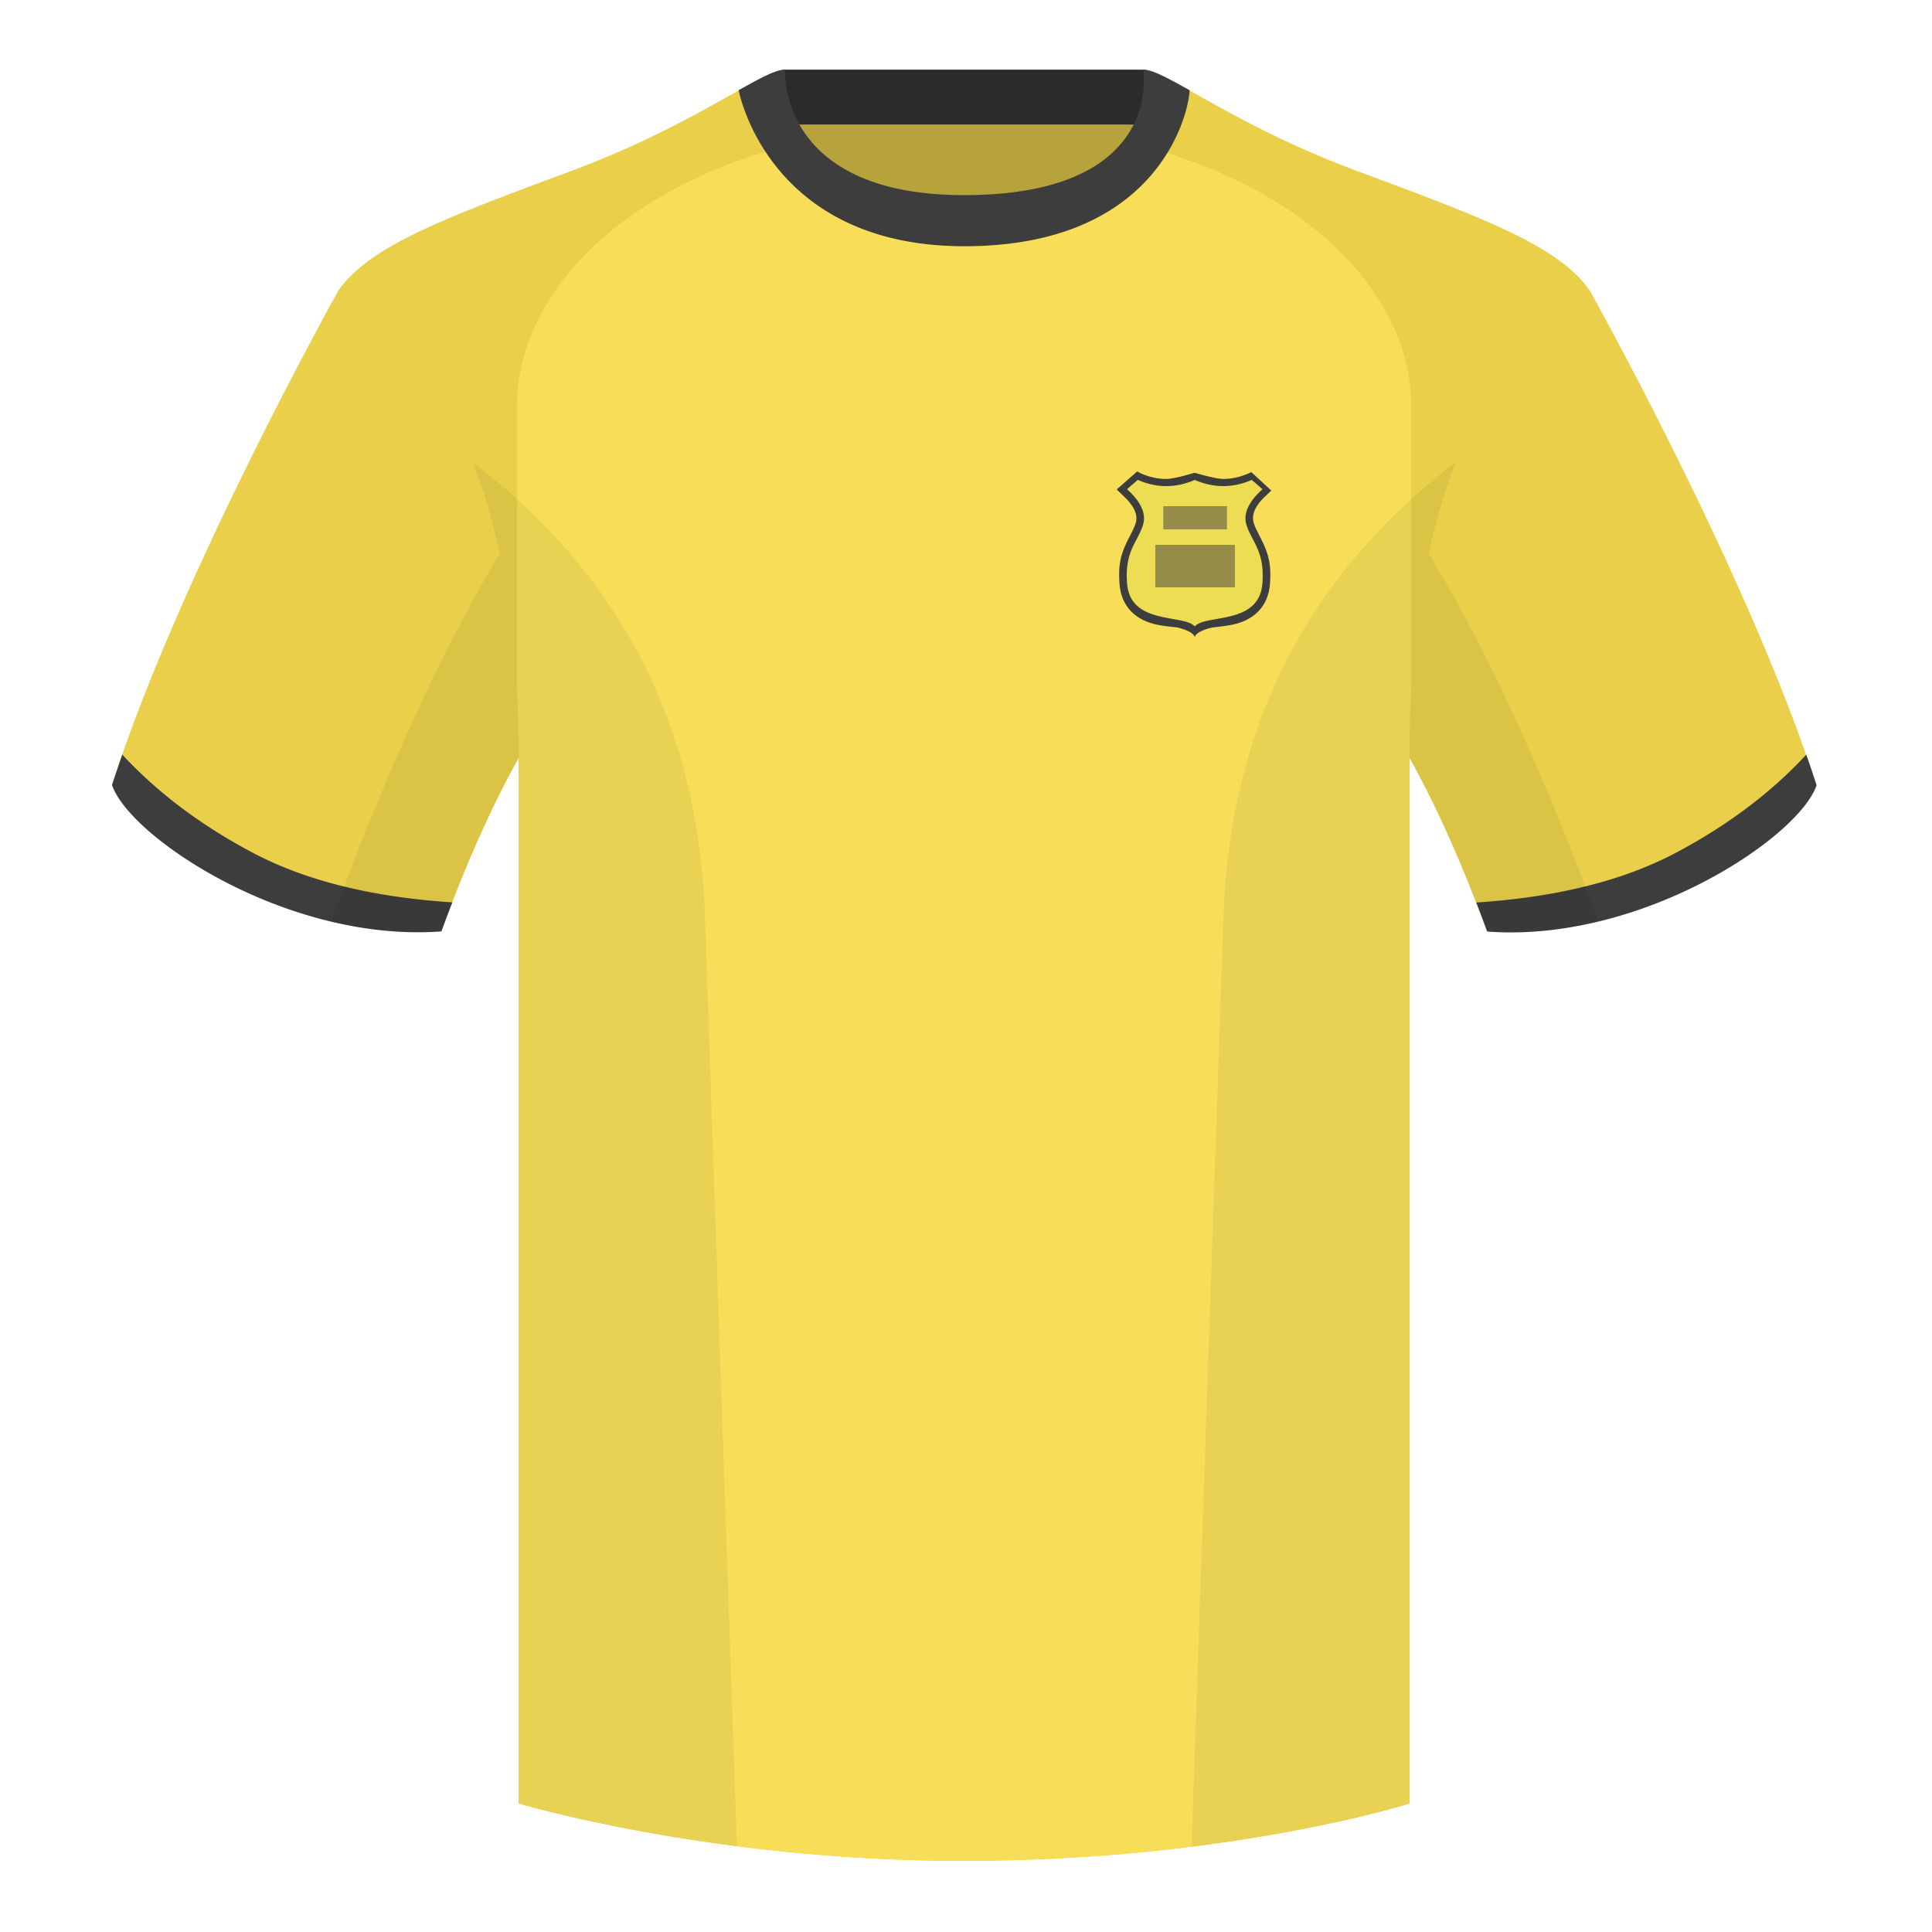 <?xml version="1.0" encoding="UTF-8"?><svg width="500" height="500" viewBox="0 0 500 500" fill="none" xmlns="http://www.w3.org/2000/svg"><path fill-rule="evenodd" clip-rule="evenodd" d="M203.003 109.223h93.644V21.928h-93.644v87.295Z" fill="#B6A33B"/><path fill-rule="evenodd" clip-rule="evenodd" d="M202.864 32.228h93.458v-14.2h-93.458v14.2Z" fill="#2B2B2B"/><path fill-rule="evenodd" clip-rule="evenodd" d="M87.547 75.258S46.785 148.058 29 203.029c4.445 13.375 45.208 40.86 85.232 37.885 13.34-36.4 24.46-52 24.46-52s2.963-95.085-51.145-113.655Zm323.925 0s40.763 72.8 58.548 127.77c-4.445 13.375-45.208 40.86-85.232 37.885-13.34-36.4-24.46-52-24.46-52s-2.963-95.085 51.144-113.655Z" fill="#E9CF4A"/><path fill-rule="evenodd" clip-rule="evenodd" d="M249.511 57.703c-50.082 0-47.798-39.47-48.743-39.14-7.516 2.618-24.132 14.936-52.438 25.494-31.873 11.886-52.626 19.316-60.783 31.2 11.115 8.915 46.695 28.97 46.695 120.345v271.14s49.657 14.856 114.885 14.856c68.929 0 115.648-14.856 115.648-14.856v-271.14c0-91.375 35.58-111.43 46.699-120.345-8.156-11.885-28.909-19.315-60.782-31.2-28.36-10.576-44.982-22.919-52.478-25.508-.927-.32 4.177 39.154-48.703 39.154Z" fill="#E9CF4A"/><path fill-rule="evenodd" clip-rule="evenodd" d="M293.733 37.28c45.26 11.336 71.506 39.338 71.506 67.982v72.909c-.301 5.499-.461 11.3-.461 17.422v271.14s-46.719 14.855-115.648 14.855c-65.228 0-114.885-14.855-114.885-14.855v-271.14c0-6.262-.167-12.189-.482-17.8v-72.531c0-28.836 26.598-57.02 72.416-68.202 5.596 10.126 17.496 20.633 43.335 20.633 27.081 0 38.955-10.353 44.219-20.412Z" fill="#F8DE58"/><path fill-rule="evenodd" clip-rule="evenodd" d="M467.461 195.302a338.05 338.05 0 0 1 2.668 7.9c-4.445 13.375-45.208 40.86-85.233 37.885a413.1 413.1 0 0 0-2.835-7.52c20.795-1.358 37.993-5.637 51.594-12.837 13.429-7.109 24.697-15.585 33.806-25.428Zm-435.806 0c9.103 9.828 20.36 18.291 33.772 25.392 13.611 7.205 30.824 11.485 51.639 12.84a423.042 423.042 0 0 0-2.834 7.516C74.208 244.025 33.445 216.54 29 203.165a339.518 339.518 0 0 1 2.655-7.863ZM307.851 23.345c-5.772-3.24-9.728-5.345-12.007-5.345 0 0 5.881 32.495-46.336 32.495-48.52 0-46.335-32.495-46.335-32.495-2.28 0-6.236 2.105-12.003 5.345 0 0 7.369 40.38 58.403 40.38 51.479 0 58.278-35.895 58.278-40.38Z" fill="#3D3D3D"/><path fill-rule="evenodd" clip-rule="evenodd" d="M413.584 238.323c-9.287 2.238-19.064 3.316-28.797 2.592-8.198-22.369-15.558-36.883-20.013-44.748v270.577s-21.102 6.71-55.866 11.111l-.544-.06c1.88-54.795 5.722-166.47 8.276-240.705 2.055-59.755 31.085-95.29 60.099-117.44-2.675 6.781-5.072 14.606-6.999 23.667 7.354 11.852 24.435 42.069 43.83 94.964l.014.042ZM190.717 477.795c-34.248-4.401-56.476-11.051-56.476-11.051V196.172c-4.456 7.867-11.814 22.379-20.01 44.743-9.633.716-19.309-.332-28.51-2.523a1.01 1.01 0 0 1 .02-.097c19.376-52.848 36.305-83.066 43.609-94.944-1.929-9.075-4.328-16.912-7.006-23.701 29.014 22.15 58.043 57.685 60.099 117.44 2.554 74.235 6.395 185.91 8.276 240.705h-.002Z" fill="#000" fill-opacity=".06"/><path d="m313.684 162.404 2.957-.358c.651-.083.997-.139 1.601-.243 6.298-1.091 10.011-4.865 10.435-10.787.354-4.963-.343-7.728-2.384-11.707l-.41-.785c-.715-1.364-1.066-2.117-1.376-3.029-.736-2.168.22-4.64 3.454-7.543.325-.292 1.039-1.006 1.039-1.006l-5.148-4.759-1.132.504c-2.06.843-4.116 1.264-6.163 1.264-2.047 0-7.384-1.609-7.384-1.609s-5.159 1.609-7.335 1.609-4.363-.476-6.578-1.439l-.951-.516-5.309 4.668 1.324 1.284c3.233 2.903 4.3 5.375 3.564 7.543-.288.847-.611 1.557-1.228 2.746l-.356.679c-2.197 4.192-2.951 6.973-2.585 12.096.415 5.816 4.005 9.596 10.1 10.727l1.068.182c.454.071.911.13 1.832.24l1.992.239c.45.057 4.487 1.067 4.487 2.656 0-1.594 4.08-2.604 4.486-2.656Z" fill="#3D3D3D"/><path fill-rule="evenodd" clip-rule="evenodd" d="m323.952 124.196 2.773 2.414c-3.725 3.343-5.085 6.494-4.08 9.451 1.507 4.435 4.665 6.637 4.08 14.83-.781 10.938-14.516 7.99-17.493 11.178l-.036.062-.034-.063c-2.98-3.186-16.712-.24-17.493-11.177-.585-8.193 2.573-10.395 4.08-14.83 1.005-2.957-.355-6.108-4.08-9.451l2.773-2.414c2.465 1.073 4.93 1.609 7.396 1.609 2.441 0 4.882-.526 7.323-1.578v-.031l.036.016.036-.016v.031c2.441 1.052 4.882 1.578 7.324 1.578 2.32 0 4.64-.475 6.96-1.425l.435-.184Z" fill="#ECDD54"/><path opacity=".5" fill="#3D3D3D" d="M301.06 131h16.472v6H301.06zM299 141h20.59v11H299z"/></svg>